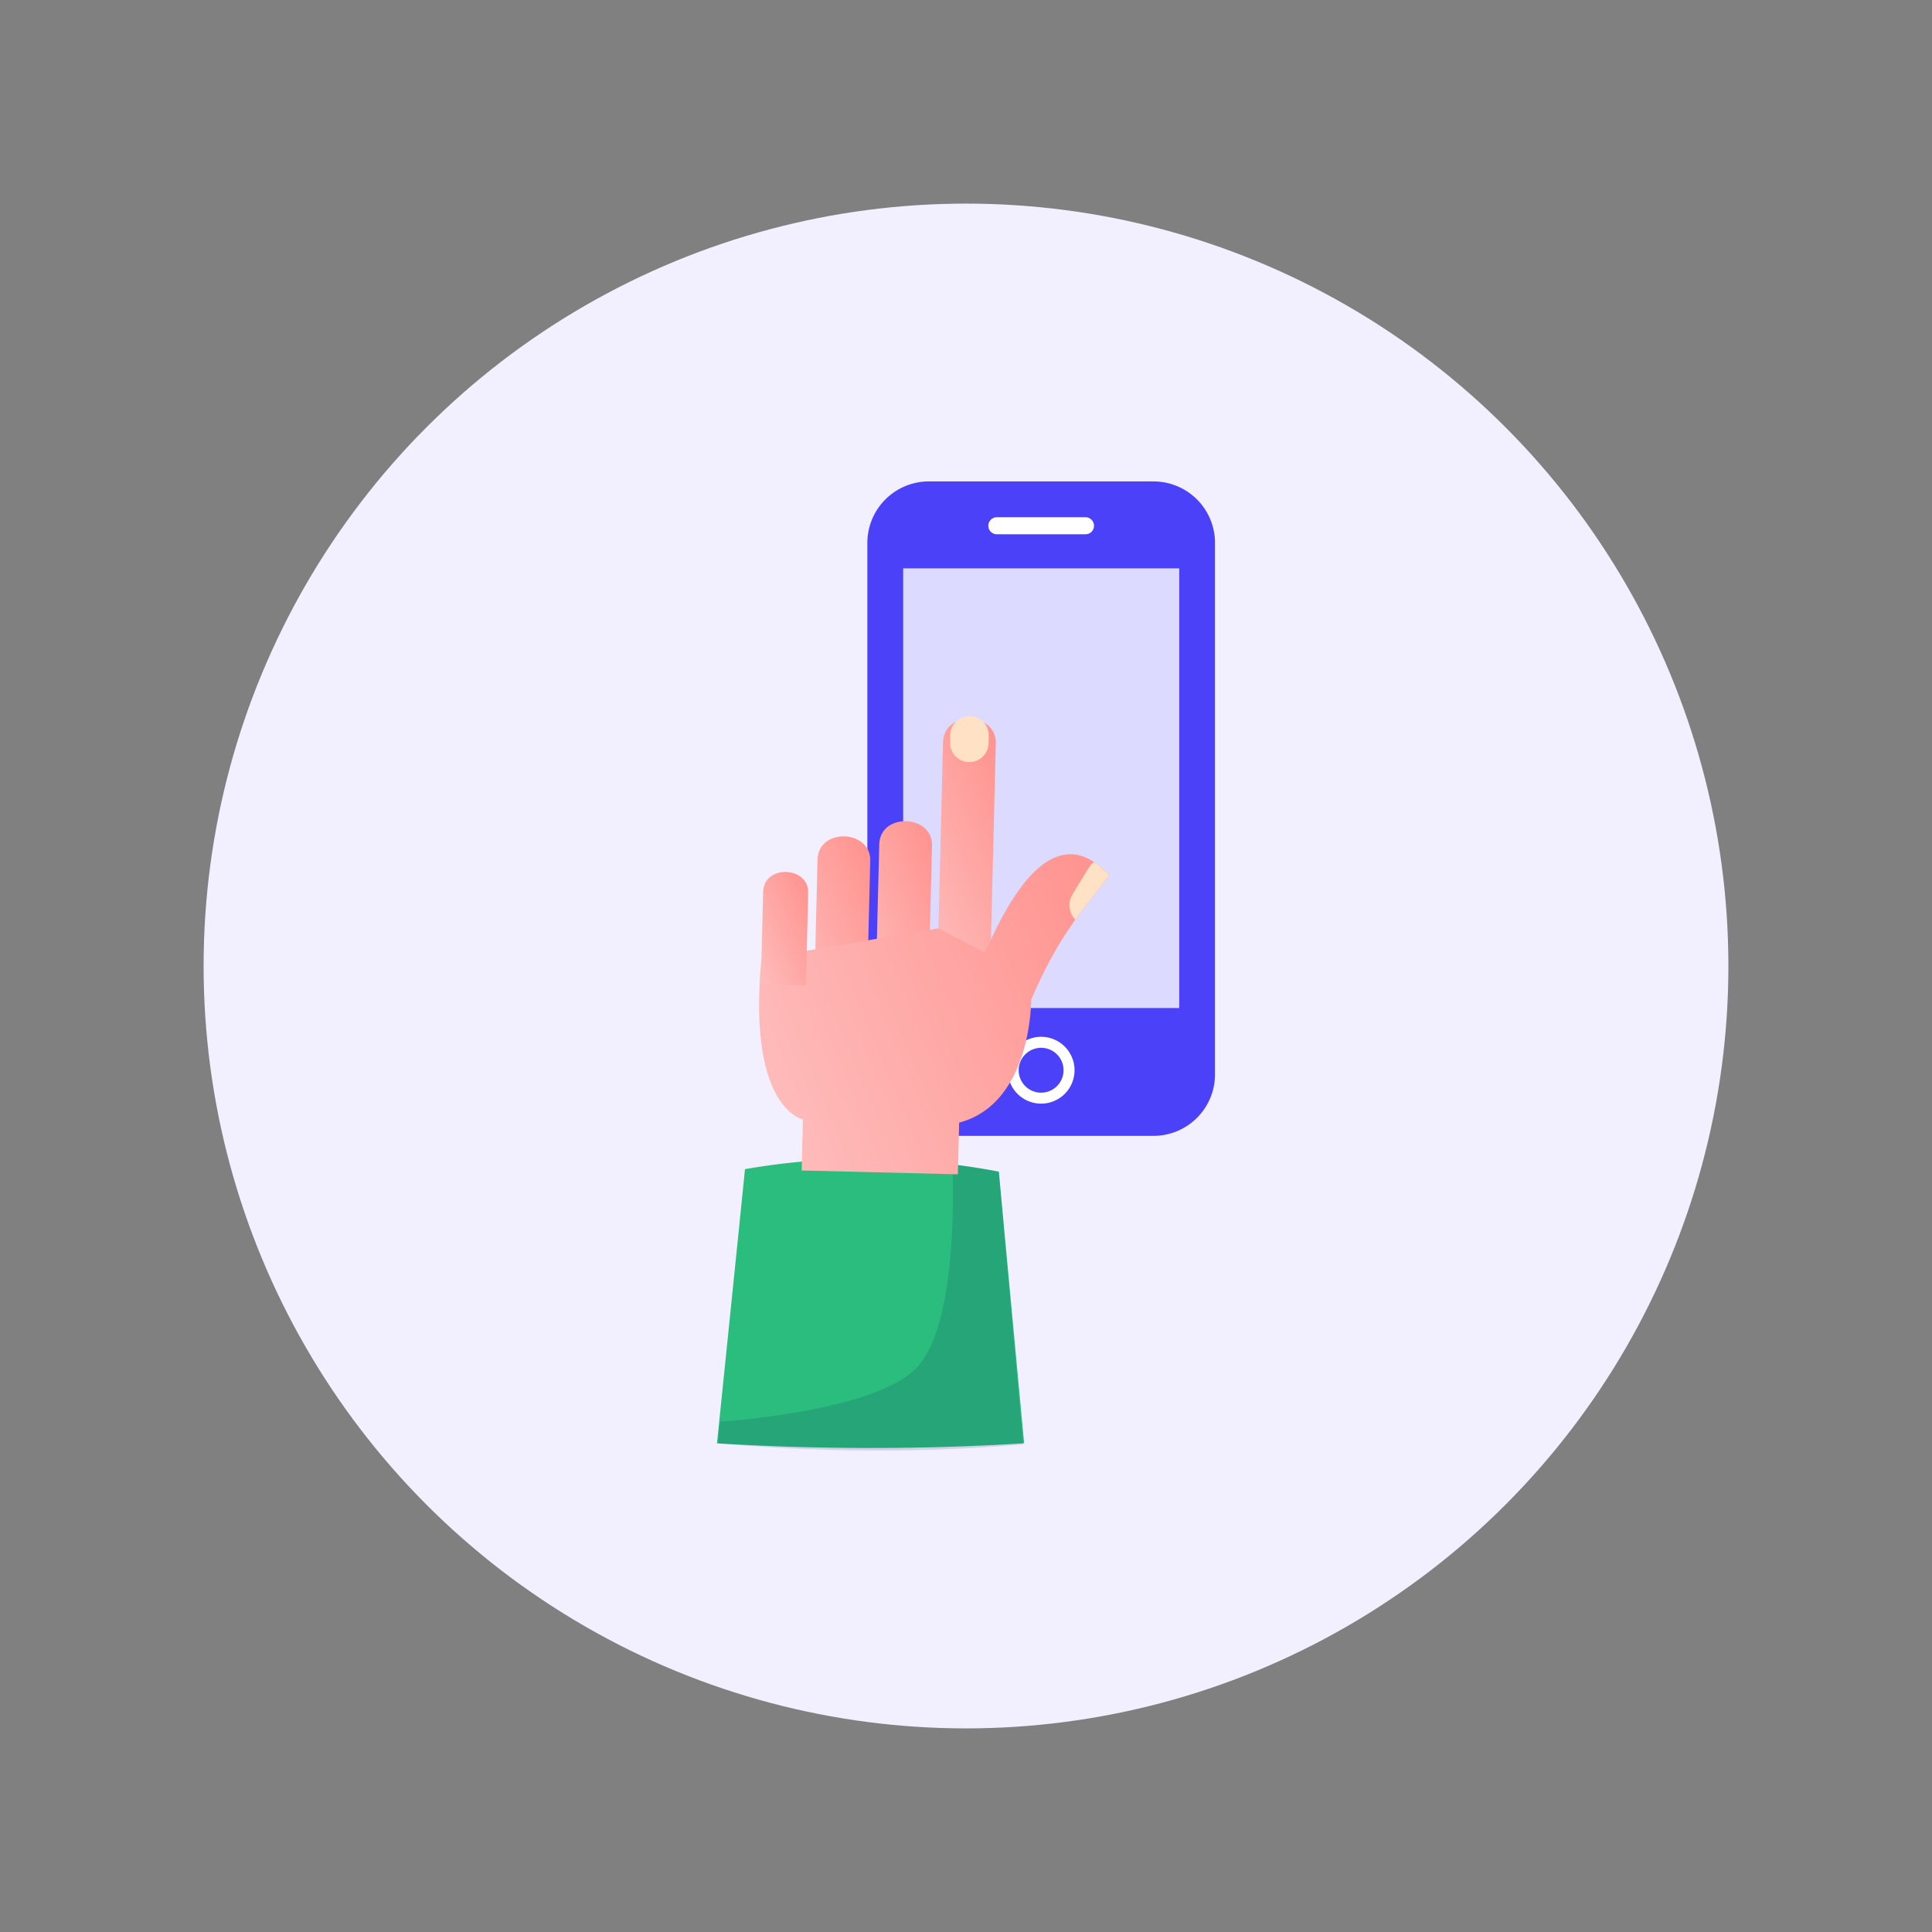 <svg xmlns="http://www.w3.org/2000/svg" xmlns:xlink="http://www.w3.org/1999/xlink" id="Layer_1" data-name="Layer 1" viewBox="0 0 1080 1080"><rect x="0" y="0" width="1080" height="1080" fill="#808080" stroke="none"/><defs><style>.cls-1{fill:#f2f0fe;}.cls-2{fill:#2bbd7e;}.cls-3{fill:#000051;opacity:0.13;}.cls-4{fill:#4a41f9;}.cls-5{fill:#dcdaff;}.cls-6{fill:#fff;}.cls-7{fill:url(#linear-gradient);}.cls-8{fill:url(#linear-gradient-2);}.cls-9{fill:url(#linear-gradient-3);}.cls-10{fill:url(#linear-gradient-4);}.cls-11{fill:#ffe2c5;}.cls-12{fill:url(#linear-gradient-5);}</style><linearGradient id="linear-gradient" x1="504.81" y1="-44.2" x2="585.41" y2="-44.2" gradientTransform="matrix(0.93, -0.38, 0.38, 0.93, 52.81, 726.87)" gradientUnits="userSpaceOnUse"><stop offset="0" stop-color="#febbba"></stop><stop offset="1" stop-color="#ff928e"></stop></linearGradient><linearGradient id="linear-gradient-2" x1="463.36" y1="-19.95" x2="530.73" y2="-19.95" xlink:href="#linear-gradient"></linearGradient><linearGradient id="linear-gradient-3" x1="428.24" y1="-25.14" x2="495.6" y2="-25.14" xlink:href="#linear-gradient"></linearGradient><linearGradient id="linear-gradient-4" x1="393.3" y1="41.38" x2="614.93" y2="41.38" xlink:href="#linear-gradient"></linearGradient><linearGradient id="linear-gradient-5" x1="411.66" y1="-43.96" x2="456.56" y2="-43.96" xlink:href="#linear-gradient"></linearGradient></defs><circle class="cls-1" cx="540" cy="540" r="426.18"></circle><path class="cls-2" d="M533.28,651q12.45,1.53,25.08,3.93l2.45,26.4.75,8.25.44,4.62,10.5,112.61c-.22,0-.4,0-.62,0-31.1,2-64.44,2.89-99.14,2.55-23.24-.23-45.86-1-67.61-2.27l-3.76-.23c-.18,0-.37,0-.56,0v-.13l11.81-115.4.41-4,.89-8.85,2.53-24.91A387.46,387.46,0,0,1,533.28,651Z"></path><path class="cls-3" d="M533.28,651q12.45,1.62,25.08,4.09l2.44,27.45.63,7,.55,6.31,9.9,111,0,.56-8.94.72c-.19,0-.38,0-.6.05-25.57,2-53.06,2.89-81.61,2.61-20.26-.2-40-1-58.86-2.34-.16,0-.32,0-.51,0-5.5-.37-10.92-.83-16.28-1.28l-3.76-.23v-.1l1.19-12.07c25.57-2,92.68-9.4,111.28-31.71,12.9-15.5,17.17-48.44,18.44-74.57,1-20.68.12-37.09.12-37.09Z"></path><path class="cls-4" d="M679.19,600.65a34.4,34.4,0,0,1-34.3,34.3H519.14a34.39,34.39,0,0,1-34.28-34.3V303.42a34.38,34.38,0,0,1,34.28-34.3H644.89a34.39,34.39,0,0,1,34.3,34.3Z"></path><rect class="cls-5" x="504.87" y="317.71" width="154.33" height="245.79"></rect><path class="cls-6" d="M611.56,293.9a4.76,4.76,0,0,1-4.77,4.76H557.26a4.75,4.75,0,0,1-4.78-4.76h0a4.77,4.77,0,0,1,4.78-4.77h49.53a4.78,4.78,0,0,1,4.77,4.77Z"></path><path class="cls-6" d="M582,616.94a18.68,18.68,0,1,1,18.68-18.68A18.69,18.69,0,0,1,582,616.94Zm0-31.21a12.54,12.54,0,1,0,12.53,12.53A12.54,12.54,0,0,0,582,585.73Z"></path><path class="cls-7" d="M524,542.44a13.3,13.3,0,0,0,13,13.61l2.91.08a13.29,13.29,0,0,0,13.61-13l3.13-127.54c.43-17.6-29-18.7-29.48-.72Z"></path><path class="cls-8" d="M489.14,566.67a13.29,13.29,0,0,0,13,13.61l2.92.07a13.3,13.3,0,0,0,13.59-13L521,472.76c.42-17.59-29-18.69-29.49-.73Z"></path><path class="cls-9" d="M454.68,575.2a13.27,13.27,0,0,0,12.95,13.59l2.92.08a13.29,13.29,0,0,0,13.59-13l2.33-94.63c.43-17.59-29-18.69-29.47-.73Z"></path><path class="cls-10" d="M448.83,625.82l-.68,28.48,87.3,2.15.72-28.89c40.61-10.68,40.27-68.62,40.27-68.62,8.57-20.33,16.93-34,24.7-44.83,6.85-9.58,13.23-17,18.86-24.83a46.23,46.23,0,0,0-8.38-7.36c-33.09-22-57.76,45.71-61.32,50.53l-25.72-13.52-98.9,16.84C418.15,614.54,444.87,624.74,448.83,625.82Z"></path><path class="cls-11" d="M531.13,415a10.74,10.74,0,0,0,10.47,11h0a10.78,10.78,0,0,0,11-10.5l.1-4.22a10.76,10.76,0,0,0-10.48-11h0a10.79,10.79,0,0,0-11,10.48Z"></path><path class="cls-12" d="M425.31,550.28l1.28-51.77c.38-15.35,25.55-14.42,25.18.6l-1.27,51.82Z"></path><path class="cls-11" d="M601.14,514.11c6.85-9.58,13.23-17,18.86-24.83a46.23,46.23,0,0,0-8.38-7.36c-2.58,1.86-2.44,2.25-12.08,18A11.64,11.64,0,0,0,601.14,514.11Z"></path></svg>